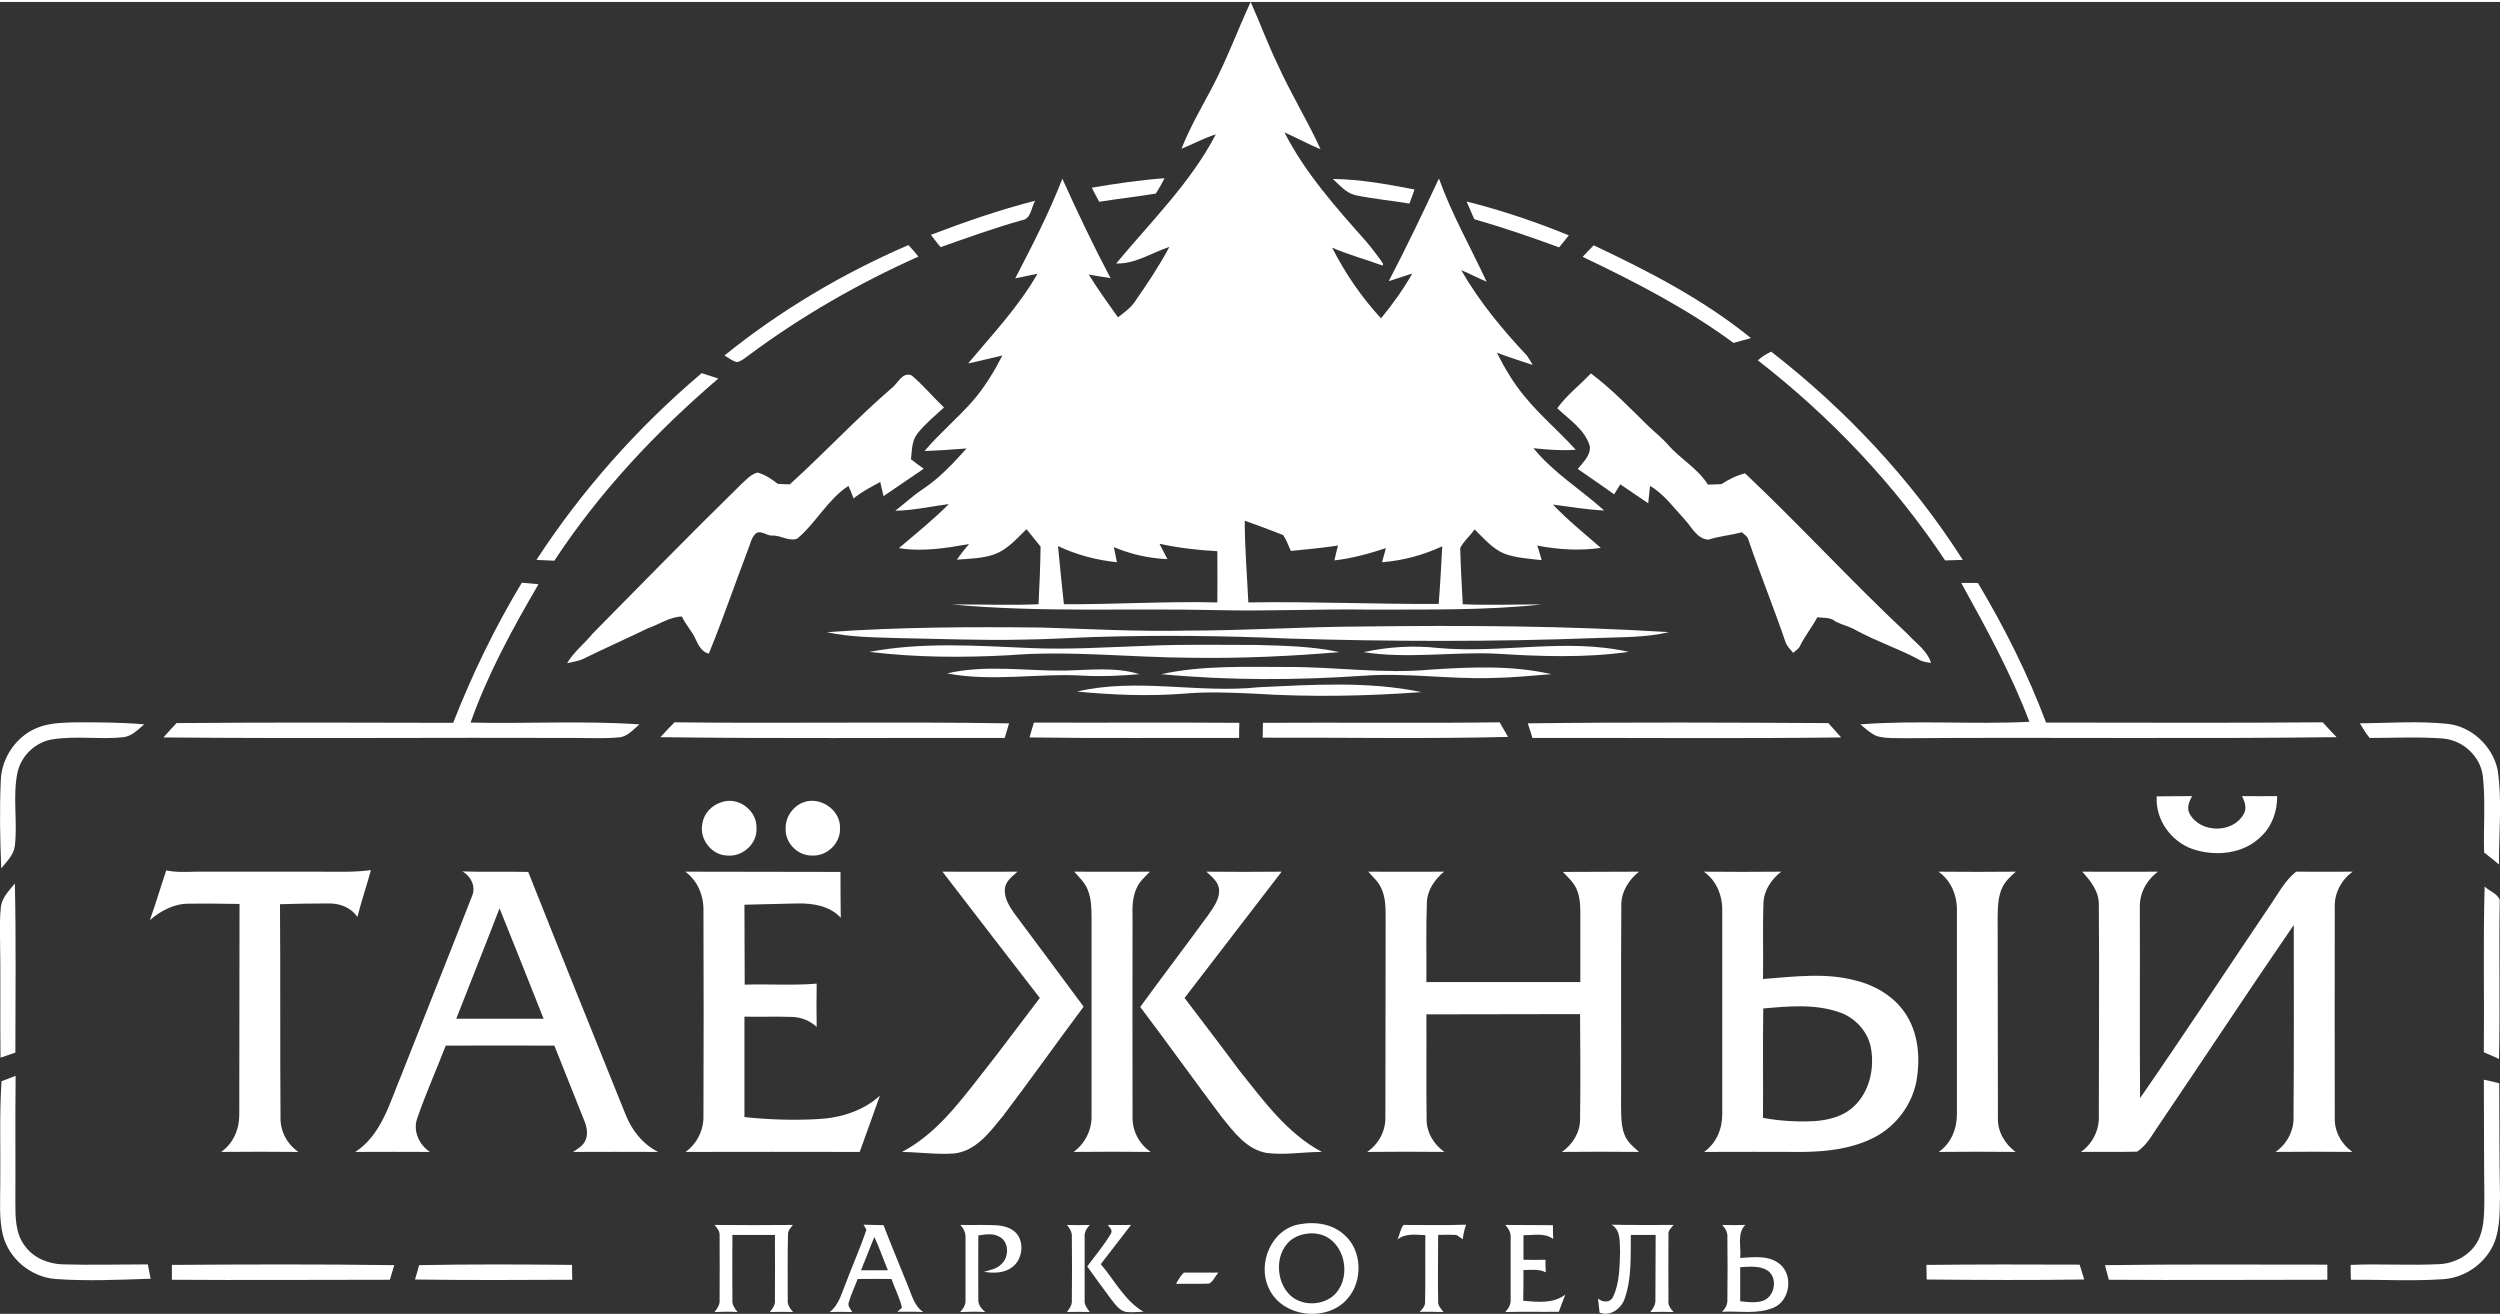 <?xml version="1.0" encoding="UTF-8"?> <!-- Creator: CorelDRAW --> <svg xmlns="http://www.w3.org/2000/svg" xmlns:xlink="http://www.w3.org/1999/xlink" xmlns:xodm="http://www.corel.com/coreldraw/odm/2003" xml:space="preserve" width="133px" height="70px" style="shape-rendering:geometricPrecision; text-rendering:geometricPrecision; image-rendering:optimizeQuality; fill-rule:evenodd; clip-rule:evenodd" viewBox="0 0 97.59 51.21"><rect x="0" y="0" width="97.59" height="51.21" fill="#333333" stroke="none"/> <defs> <style type="text/css"> <![CDATA[ .fil0 {fill:white;fill-rule:nonzero} ]]> </style> </defs> <g id="Слой_x0020_1">  <g id="_1751683835456"> <g> <path class="fil0" d="M48.82 0c0.36,0.8 0.66,1.62 1.04,2.41 0.51,1.14 1.17,2.2 1.69,3.34 -0.48,-0.2 -0.94,-0.45 -1.41,-0.66 0.81,1.59 2.01,2.93 3.19,4.26 0.2,0.23 0.38,0.48 0.56,0.72 0.03,0.06 0.14,0.16 0.08,0.22 -0.65,-0.24 -1.33,-0.42 -1.97,-0.7 0.51,1 1.15,1.94 1.91,2.76 0.45,-0.55 0.87,-1.13 1.22,-1.75 -0.3,0.1 -0.61,0.2 -0.92,0.3 0.69,-1.32 1.33,-2.66 1.96,-4.01 0.5,1.4 1.24,2.69 1.86,4.03 -0.33,-0.14 -0.65,-0.31 -0.99,-0.45 0.7,1.22 1.61,2.32 2.57,3.34 0.08,0.11 0.15,0.24 0.22,0.36 -0.47,-0.16 -0.94,-0.3 -1.4,-0.48 0.31,0.61 0.66,1.21 1.11,1.74 0.6,0.73 1.33,1.34 1.97,2.05 -0.55,0.04 -1.1,0 -1.65,-0.06 0.78,0.96 1.85,1.61 2.76,2.43 -0.67,-0.03 -1.33,-0.14 -2,-0.23 0.58,0.61 1.24,1.14 1.87,1.69 -0.82,0.12 -1.66,0.07 -2.48,-0.09 0.06,0.19 0.12,0.38 0.17,0.57 -0.49,-0.06 -1,-0.08 -1.47,-0.26 -0.47,-0.2 -0.79,-0.6 -1.15,-0.94 -0.17,0.25 -0.43,0.46 -0.56,0.73 0.02,0.73 0.06,1.46 0.1,2.19 1.02,0.05 2.04,0 3.07,0.01 -2.24,0.24 -4.49,0.19 -6.73,0.2 -1.98,-0.03 -3.96,0.07 -5.94,0.02 -3.45,-0.08 -6.9,0.1 -10.33,-0.22 1.12,-0.01 2.25,0.04 3.37,-0.01 0.04,-0.75 0.07,-1.5 0.08,-2.25 -0.18,-0.23 -0.37,-0.45 -0.55,-0.68 -0.37,0.36 -0.73,0.78 -1.22,0.97 -0.48,0.18 -1,0.18 -1.5,0.22 0.15,-0.21 0.31,-0.42 0.48,-0.61 -0.9,0.16 -1.82,0.31 -2.74,0.16 0.66,-0.56 1.34,-1.11 1.95,-1.72 -0.69,0.09 -1.39,0.25 -2.09,0.26 0.36,-0.28 0.69,-0.59 1.07,-0.84 0.65,-0.43 1.19,-1.01 1.71,-1.59 -0.54,0.04 -1.09,0.08 -1.64,0.1 0.58,-0.69 1.28,-1.27 1.87,-1.94 0.47,-0.54 0.84,-1.15 1.17,-1.79 -0.45,0.1 -0.89,0.22 -1.34,0.31 0.95,-1.13 1.97,-2.21 2.71,-3.5 -0.29,0.06 -0.58,0.12 -0.87,0.18 0.66,-1.27 1.32,-2.55 1.84,-3.89 0.59,1.31 1.21,2.61 1.88,3.88 -0.28,-0.04 -0.56,-0.09 -0.85,-0.14 0.35,0.57 0.75,1.12 1.14,1.67 0.24,-0.18 0.49,-0.36 0.66,-0.61 0.48,-0.69 0.95,-1.39 1.35,-2.14 -0.69,0.23 -1.33,0.67 -2.08,0.65 1.35,-1.63 2.9,-3.14 3.89,-5.04 -0.46,0.14 -0.89,0.38 -1.34,0.56 0.32,-0.81 0.76,-1.57 1.17,-2.34 0.58,-1.09 1.01,-2.26 1.53,-3.39zm-0.23 20.25l0 0c0,1.06 0.09,2.12 0.14,3.19 2.47,-0.04 4.95,0.07 7.43,0.06 0.06,-0.75 0.1,-1.5 0.14,-2.25 -0.74,0.34 -1.54,0.56 -2.35,0.62 0.05,-0.18 0.1,-0.36 0.15,-0.55 -0.66,0.22 -1.33,0.4 -2.01,0.48 0.04,-0.19 0.09,-0.39 0.14,-0.58 -0.61,0.09 -1.22,0.15 -1.84,0.21 -0.1,-0.21 -0.17,-0.43 -0.3,-0.62 -0.5,-0.2 -1,-0.38 -1.5,-0.56zm-3.33 0.9l0 0c0.1,0.2 0.21,0.39 0.31,0.6 -0.72,-0.03 -1.43,-0.19 -2.09,-0.47 0.04,0.2 0.08,0.39 0.12,0.59 -0.8,-0.08 -1.58,-0.29 -2.3,-0.63 0.07,0.76 0.15,1.51 0.23,2.27 2,0.01 3.99,-0.12 5.99,-0.07 0,-0.67 0.01,-1.34 0,-2 -0.76,-0.04 -1.52,-0.13 -2.26,-0.29z"></path> </g> <path class="fil0" d="M42.62 7.25c0.94,-0.16 1.89,-0.3 2.84,-0.37 -0.1,0.2 -0.22,0.41 -0.34,0.6 -0.73,0.12 -1.47,0.2 -2.21,0.32 -0.1,-0.19 -0.2,-0.36 -0.29,-0.55z"></path> <path class="fil0" d="M52.03 6.91c1.08,0.01 2.14,0.21 3.19,0.41 -0.07,0.18 -0.13,0.36 -0.2,0.55 -0.71,-0.12 -1.42,-0.18 -2.12,-0.33 -0.36,-0.09 -0.61,-0.39 -0.87,-0.63z"></path> <path class="fil0" d="M36.34 9.09c1.34,-0.51 2.69,-0.98 4.07,-1.33 -0.16,0.25 -0.15,0.71 -0.52,0.76 -1.07,0.3 -2.12,0.68 -3.17,1.05 -0.14,-0.15 -0.25,-0.32 -0.38,-0.48z"></path> <path class="fil0" d="M57.25 7.79c1.36,0.34 2.69,0.79 3.99,1.32 -0.13,0.16 -0.25,0.32 -0.38,0.47 -1.09,-0.4 -2.19,-0.78 -3.31,-1.1 -0.1,-0.23 -0.2,-0.46 -0.3,-0.69z"></path> <path class="fil0" d="M28.28 13.8c2.18,-1.76 4.61,-3.2 7.18,-4.31 0.13,0.14 0.27,0.29 0.39,0.45 -2.33,1.04 -4.56,2.32 -6.62,3.85 -0.14,0.1 -0.28,0.23 -0.46,0.27 -0.18,-0.04 -0.33,-0.17 -0.49,-0.26z"></path> <path class="fil0" d="M61.78 9.95c0.14,-0.15 0.28,-0.3 0.43,-0.45 2.15,1.01 4.29,2.12 6.14,3.62 -0.22,0.06 -0.45,0.13 -0.68,0.19 -1.82,-1.34 -3.85,-2.39 -5.89,-3.36z"></path> <path class="fil0" d="M68.62 13.99c0.15,-0.14 0.33,-0.25 0.52,-0.34 2.92,2.27 5.49,5.01 7.48,8.13 -0.23,0.01 -0.46,0.01 -0.69,0.02 -1.98,-2.98 -4.48,-5.61 -7.31,-7.81z"></path> <path class="fil0" d="M20.94 21.78c1.78,-2.73 3.97,-5.19 6.45,-7.29 0.22,0.07 0.43,0.14 0.65,0.21 -2.43,2.08 -4.64,4.43 -6.4,7.11 -0.23,-0.01 -0.47,-0.02 -0.7,-0.03z"></path> <path class="fil0" d="M60.79 15.86c0.37,-0.52 0.88,-0.9 1.31,-1.36 0.82,0.61 1.52,1.35 2.25,2.06 0.25,0.24 0.53,0.46 0.76,0.72 0.48,0.56 1.16,0.92 1.56,1.56 0.17,-0.01 0.35,0 0.53,-0.02 0.28,-0.18 0.59,-0.34 0.92,-0.42 2.16,2.04 4.17,4.24 6.34,6.27 0.33,0.36 0.77,0.65 0.92,1.13 -0.18,-0.02 -0.37,-0.05 -0.53,-0.16 -0.78,-0.41 -1.62,-0.69 -2.39,-1.11 -0.25,-0.15 -0.54,-0.21 -0.8,-0.34 -0.2,-0.18 -0.47,-0.14 -0.72,-0.17 -0.2,0.38 -0.48,0.72 -0.67,1.11 -0.05,0.12 -0.18,0.19 -0.27,0.28 -0.12,-0.15 -0.26,-0.27 -0.31,-0.45 -0.45,-1.32 -0.98,-2.62 -1.43,-3.94 -0.03,-0.15 -0.16,-0.23 -0.27,-0.32 -0.43,0.12 -0.88,0.15 -1.3,0.29 -0.45,-0.03 -0.65,-0.49 -0.92,-0.78 -0.43,-0.46 -0.81,-1 -1.36,-1.32 -0.02,0.23 -0.05,0.45 -0.07,0.68 -0.36,-0.25 -0.73,-0.49 -1.09,-0.74 -0.08,0.13 -0.16,0.26 -0.24,0.39 -0.47,-0.34 -0.95,-0.66 -1.42,-0.99 0.2,-0.26 0.51,-0.52 0.47,-0.89 -0.19,-0.65 -0.8,-1.03 -1.27,-1.48z"></path> <path class="fil0" d="M34.8 15.08c0.25,-0.18 0.42,-0.66 0.79,-0.5 0.45,0.38 0.83,0.84 1.26,1.25 -0.36,0.33 -0.74,0.64 -1.04,1.02 -0.22,0.28 -0.21,0.66 -0.25,1 0.16,0.13 0.33,0.25 0.5,0.37 -0.52,0.36 -1.05,0.71 -1.57,1.07 -0.04,-0.19 -0.09,-0.37 -0.13,-0.55 -0.36,0.19 -0.72,0.38 -1.04,0.64 -0.06,-0.17 -0.13,-0.33 -0.2,-0.49 -0.81,0.53 -1.26,1.44 -2,2.06 -0.34,0.12 -0.64,-0.14 -0.98,-0.12 -0.22,0.01 -0.45,-0.24 -0.65,-0.07 -0.16,0.16 -0.2,0.39 -0.28,0.59 -0.52,1.36 -0.99,2.74 -1.54,4.09 -0.27,-0.06 -0.4,-0.32 -0.51,-0.55 -0.14,-0.33 -0.4,-0.58 -0.54,-0.9 -0.48,0.01 -0.89,0.31 -1.33,0.46 -0.85,0.41 -1.7,0.79 -2.54,1.2 -0.19,0.09 -0.41,0.11 -0.61,0.16 0.26,-0.45 0.68,-0.76 1,-1.16 1.92,-1.95 3.83,-3.9 5.78,-5.81 0.2,-0.18 0.38,-0.4 0.65,-0.47 0.3,0.08 0.56,0.26 0.79,0.44 0.16,0.01 0.31,0.02 0.47,0.02 1.35,-1.22 2.59,-2.56 3.97,-3.75z"></path> <path class="fil0" d="M17.69 28.14c0.74,-1.89 1.63,-3.73 2.68,-5.47 0.22,0.02 0.43,0.04 0.65,0.06 -1.01,1.73 -1.98,3.5 -2.65,5.4 2.2,0.05 4.4,-0.08 6.59,0.07 -0.25,0.21 -0.49,0.51 -0.84,0.51 -0.56,0.05 -1.11,0.02 -1.67,0.02 -5.36,-0.02 -10.71,0.03 -16.07,-0.02 0.17,-0.19 0.34,-0.38 0.51,-0.56 3.6,-0.03 7.2,-0.02 10.8,-0.01z"></path> <path class="fil0" d="M76.56 22.68c0.21,0 0.43,0 0.65,0 1.04,1.74 1.95,3.56 2.66,5.45 3.6,0 7.2,0.02 10.8,-0.01 0.18,0.2 0.36,0.39 0.54,0.58 -5.61,0.07 -11.22,0 -16.83,0.04 -0.37,-0.01 -0.75,0.02 -1.11,-0.08 -0.25,-0.1 -0.44,-0.29 -0.65,-0.46 2.2,-0.17 4.4,0.01 6.6,-0.1 -0.71,-1.88 -1.69,-3.66 -2.66,-5.42z"></path> <path class="fil0" d="M46.33 24.54c2.27,0 4.54,-0.15 6.81,-0.16 4.01,-0.05 8.01,-0.03 12.01,0.22 -0.93,0.22 -1.89,0.19 -2.84,0.23 -3.99,0.15 -7.99,0.14 -11.98,0.02 -2.54,-0.11 -5.08,-0.14 -7.62,-0.06 -0.9,0.03 -1.81,0.09 -2.72,0.1 -1.66,0.04 -3.31,-0.03 -4.97,-0.06 -0.91,-0.03 -1.84,-0.03 -2.74,-0.23 2.79,-0.2 5.59,-0.21 8.39,-0.18 1.89,0.06 3.77,0.16 5.66,0.12z"></path> <path class="fil0" d="M33.94 25.37c2.07,-0.39 4.18,-0.24 6.26,-0.15 1.56,0.07 3.11,-0.04 4.67,-0.09 1.39,-0.06 2.79,-0.03 4.18,-0.03 1.09,0.03 2.18,0.05 3.24,0.28 -1.92,0.16 -3.85,0.25 -5.78,0.22 -2.37,-0.01 -4.74,-0.29 -7.11,-0.1 -1.82,0.1 -3.65,0.09 -5.46,-0.13z"></path> <path class="fil0" d="M56.16 25.22c2.47,0.22 4.98,-0.4 7.42,0.15 -1.71,0.24 -3.45,0.18 -5.17,0.07 -1.73,-0.08 -3.46,0.21 -5.18,-0.06 0.96,-0.21 1.95,-0.27 2.93,-0.16z"></path> <path class="fil0" d="M45.33 26.24c1.62,-0.35 3.28,-0.28 4.92,-0.28 1.88,-0.01 3.75,0.28 5.62,0.1 1.56,-0.1 3.16,-0.17 4.69,0.18 -0.78,0.06 -1.56,0.14 -2.35,0.15 -1.65,0.05 -3.31,-0.21 -4.96,-0.09 -2.64,0.18 -5.29,0.19 -7.92,-0.06z"></path> <path class="fil0" d="M36.97 26.21c1.51,-0.35 3.06,-0.09 4.59,-0.11 0.97,-0.02 1.98,-0.15 2.92,0.14 -0.71,0.06 -1.43,0.1 -2.15,0.06 -1.78,-0.11 -3.59,0.25 -5.36,-0.09z"></path> <path class="fil0" d="M42.04 26.92c2.34,-0.55 4.74,0.08 7.1,-0.17 2.12,-0.1 4.27,-0.24 6.35,0.19 -2.17,0.16 -4.36,0.2 -6.54,0.06 -0.91,-0.04 -1.82,-0.08 -2.72,0 -1.4,0.11 -2.8,0.05 -4.19,-0.08z"></path> <path class="fil0" d="M1.57 28.29c0.44,-0.15 0.93,-0.16 1.4,-0.17 0.89,0 1.77,0 2.66,0.08 -0.24,0.2 -0.47,0.45 -0.8,0.5 -0.91,0.1 -1.84,-0.06 -2.75,0.08 -0.68,0.09 -1.26,0.64 -1.4,1.31 -0.19,0.94 0.01,1.9 -0.1,2.85 -0.04,0.36 -0.32,0.61 -0.53,0.88 -0.05,-1.14 -0.07,-2.28 -0.02,-3.41 0.02,-0.93 0.65,-1.82 1.54,-2.12z"></path> <path class="fil0" d="M25.78 28.7c0.18,-0.2 0.36,-0.39 0.55,-0.58 4.35,0.05 8.7,-0.03 13.06,0.04 -0.06,0.19 -0.11,0.38 -0.17,0.57 -4.48,-0.01 -8.96,0.03 -13.44,-0.03z"></path> <path class="fil0" d="M40.19 28.71c0.05,-0.19 0.11,-0.39 0.17,-0.58 2.67,0.01 5.35,-0.01 8.02,0.01 -0.01,0.2 -0.01,0.39 -0.01,0.59 -2.73,-0.01 -5.45,0.02 -8.18,-0.02z"></path> <path class="fil0" d="M49.29 28.72c0,-0.19 0.01,-0.39 0.01,-0.58 3.08,-0.02 6.16,0.02 9.24,-0.02 0.11,0.19 0.22,0.38 0.33,0.57 -3.2,0.08 -6.39,0.02 -9.58,0.03z"></path> <path class="fil0" d="M59.64 28.16c3.91,-0.05 7.82,-0.03 11.73,-0.01 0.17,0.18 0.33,0.37 0.5,0.56 -4.02,0.05 -8.03,0.01 -12.05,0.02 -0.06,-0.2 -0.12,-0.39 -0.18,-0.57z"></path> <path class="fil0" d="M92.12 28.16c1.14,-0.01 2.28,-0.1 3.42,0.02 0.95,0.1 1.77,0.88 1.96,1.81 0.18,1.22 0.04,2.45 0.05,3.68 -0.19,-0.16 -0.39,-0.32 -0.58,-0.47 -0.03,-1 0.06,-1.99 -0.05,-2.98 -0.09,-0.78 -0.8,-1.42 -1.58,-1.47 -0.95,-0.07 -1.9,-0.02 -2.84,-0.02 -0.14,-0.18 -0.27,-0.38 -0.38,-0.57z"></path> <path class="fil0" d="M84.19 31.01c0.46,-0.01 0.92,0 1.38,-0.01 -0.11,0.2 -0.22,0.46 -0.1,0.68 0.41,0.77 1.68,0.79 2.11,0.03 0.14,-0.23 0.05,-0.49 -0.06,-0.71 0.46,0.01 0.91,0 1.37,0 0.01,0.59 -0.2,1.18 -0.63,1.58 -0.69,0.69 -1.8,0.79 -2.69,0.48 -0.83,-0.3 -1.44,-1.15 -1.38,-2.05z"></path> <path class="fil0" d="M28.16 31.24c0.65,-0.24 1.4,0.32 1.37,1.01 0.04,0.6 -0.54,1.13 -1.14,1.07 -0.62,-0.01 -1.11,-0.66 -0.97,-1.26 0.06,-0.39 0.37,-0.71 0.74,-0.82z"></path> <path class="fil0" d="M31.37 31.24c0.66,-0.24 1.45,0.31 1.42,1.01 0.03,0.58 -0.5,1.1 -1.08,1.07 -0.57,0.02 -1.08,-0.5 -1.04,-1.07 -0.01,-0.44 0.29,-0.86 0.7,-1.01z"></path> <path class="fil0" d="M6.49 33.9c0.37,0.08 0.76,0.06 1.15,0.05 1.6,0 3.19,0 4.78,0 0.69,0 1.38,0.03 2.06,-0.06 -0.17,0.61 -0.37,1.21 -0.53,1.83 -0.25,-0.38 -0.7,-0.54 -1.14,-0.53 -0.63,0 -1.25,0.01 -1.88,0.03 0.02,2.78 0,5.55 0.02,8.33 -0.01,0.54 0.26,1.04 0.7,1.34 -1,-0.01 -2.01,-0.01 -3.02,0 0.47,-0.32 0.71,-0.88 0.71,-1.44 0.01,-2.75 0,-5.49 0.01,-8.24 -0.67,-0.01 -1.33,-0.02 -2,-0.01 -0.56,0 -1.08,0.28 -1.5,0.64 0.23,-0.64 0.42,-1.29 0.64,-1.94z"></path> <g> <path class="fil0" d="M18.05 33.94c0.86,0.03 1.71,0 2.57,0.02 1.25,3.16 2.53,6.31 3.8,9.47 0.24,0.61 0.67,1.16 1.27,1.46 -1.11,0 -2.22,-0.01 -3.32,0 0.16,-0.11 0.35,-0.21 0.45,-0.39 0.16,-0.26 0.09,-0.59 -0.02,-0.85 -0.38,-0.97 -0.78,-1.94 -1.16,-2.91 -1.41,-0.01 -2.83,0 -4.24,0 -0.36,0.93 -0.77,1.85 -1.1,2.8 -0.2,0.51 0.05,1.06 0.48,1.35 -0.97,-0.01 -1.94,0 -2.91,0 1.04,-0.68 1.35,-1.95 1.81,-3.03 0.91,-2.32 1.84,-4.63 2.74,-6.94 0.17,-0.38 -0.03,-0.79 -0.37,-0.98zm1.45 1.44l0 0c-0.55,1.44 -1.13,2.87 -1.69,4.31 1.14,0 2.27,0 3.41,0 -0.57,-1.44 -1.14,-2.87 -1.72,-4.31z"></path> </g> <path class="fil0" d="M26.75 33.95c2.02,0.01 4.04,0 6.06,0.01 0,0.59 0,1.19 0.01,1.79 -0.43,-0.47 -1.09,-0.57 -1.7,-0.56 -0.68,0.02 -1.37,0.03 -2.06,0.05 0.01,1.04 0,2.08 0.01,3.12 0.93,-0.03 1.87,0.04 2.81,-0.04 -0.01,0.56 -0.01,1.13 0,1.69 -0.26,-0.24 -0.6,-0.38 -0.95,-0.39 -0.63,-0.02 -1.25,0 -1.87,-0.01 0,1.31 0,2.61 0,3.92 0.94,0.1 1.89,0.13 2.84,0.08 0.88,-0.04 1.79,-0.31 2.45,-0.92 -0.26,0.73 -0.53,1.47 -0.79,2.2 -2.27,0 -4.54,-0.01 -6.8,0 0.46,-0.33 0.72,-0.87 0.7,-1.44 0.01,-2.66 0.01,-5.32 0,-7.99 0.01,-0.58 -0.23,-1.16 -0.71,-1.51z"></path> <path class="fil0" d="M36.79 33.95c0.97,0.01 1.95,0 2.93,0 -0.2,0.18 -0.44,0.35 -0.49,0.63 -0.05,0.36 0.15,0.69 0.35,0.98 0.91,1.22 1.82,2.44 2.72,3.66 -1.06,1.42 -2.08,2.86 -3.15,4.27 -0.51,0.62 -1.04,1.36 -1.9,1.46 -0.68,0.05 -1.36,-0.05 -2.04,-0.06 1.26,-0.66 2.15,-1.81 3.01,-2.91 0.81,-1.02 1.58,-2.07 2.37,-3.1 -1.27,-1.65 -2.54,-3.28 -3.8,-4.93z"></path> <path class="fil0" d="M41.93 33.95c0.99,0.01 1.97,0 2.96,0 -0.19,0.2 -0.41,0.38 -0.52,0.64 -0.17,0.36 -0.17,0.77 -0.16,1.16 0,2.59 -0.01,5.19 0,7.78 -0.01,0.54 0.26,1.06 0.71,1.36 -1.01,-0.01 -2.01,-0.01 -3.01,0 0.45,-0.33 0.72,-0.87 0.7,-1.43 0,-2.57 0,-5.14 0,-7.7 0,-0.37 -0.01,-0.74 -0.14,-1.08 -0.11,-0.3 -0.34,-0.51 -0.54,-0.73z"></path> <path class="fil0" d="M47.09 33.95c0.98,0.01 1.96,0.01 2.94,0 -1.26,1.65 -2.53,3.28 -3.79,4.93 0.71,0.94 1.43,1.87 2.13,2.82 0.95,1.18 1.86,2.46 3.23,3.19 -0.72,0 -1.45,0.13 -2.16,0.04 -0.78,-0.14 -1.27,-0.81 -1.74,-1.39 -1.07,-1.42 -2.11,-2.88 -3.19,-4.31 0.88,-1.21 1.79,-2.4 2.67,-3.61 0.19,-0.28 0.42,-0.58 0.41,-0.94 -0.01,-0.32 -0.28,-0.53 -0.5,-0.73z"></path> <path class="fil0" d="M53.41 33.95c0.99,0 1.98,0.01 2.96,0 -0.36,0.3 -0.66,0.72 -0.67,1.21 -0.04,1.03 -0.01,2.07 -0.02,3.1 2.01,0 4.01,0 6.01,0 0,-0.9 0,-1.8 0,-2.7 0,-0.32 -0.02,-0.66 -0.16,-0.96 -0.12,-0.25 -0.33,-0.44 -0.52,-0.64 0.99,-0.01 1.98,0 2.97,-0.01 -0.4,0.32 -0.7,0.79 -0.69,1.32 -0.02,2.63 0,5.26 -0.01,7.89 0.01,0.39 0,0.8 0.18,1.16 0.12,0.23 0.33,0.4 0.52,0.57 -1,-0.01 -2,-0.01 -3.01,0 0.42,-0.29 0.71,-0.76 0.71,-1.27 0.02,-1.37 0.01,-2.74 0,-4.11 -2,0.01 -4,0 -6,0.01 0.01,1.38 -0.01,2.76 0.01,4.14 0.01,0.5 0.29,0.94 0.69,1.23 -1,-0.01 -2.01,-0.01 -3.01,0 0.44,-0.3 0.72,-0.81 0.71,-1.35 0.01,-2.6 0,-5.19 0.01,-7.79 0,-0.39 0,-0.79 -0.17,-1.15 -0.11,-0.26 -0.33,-0.44 -0.51,-0.65z"></path> <g> <path class="fil0" d="M66.51 33.95c1,0.01 2.01,0.01 3.02,0 -0.38,0.3 -0.67,0.72 -0.69,1.21 -0.04,0.99 0,1.99 -0.02,2.98 1.21,-0.09 2.44,-0.26 3.62,0.06 0.81,0.2 1.58,0.67 2.01,1.4 0.45,0.75 0.51,1.69 0.36,2.53 -0.18,0.93 -0.79,1.74 -1.62,2.18 -0.86,0.45 -1.85,0.57 -2.8,0.58 -1.29,0 -2.58,-0.01 -3.87,0 0.47,-0.33 0.71,-0.89 0.71,-1.46 0,-2.65 0,-5.31 0,-7.96 0.01,-0.59 -0.23,-1.18 -0.72,-1.52zm2.32 5.34l0 0c-0.02,1.43 0,2.85 -0.01,4.27 0.65,0.12 1.3,0.16 1.96,0.13 0.57,-0.03 1.18,-0.18 1.6,-0.59 0.58,-0.55 0.78,-1.4 0.67,-2.17 -0.08,-0.66 -0.57,-1.24 -1.19,-1.47 -0.97,-0.36 -2.02,-0.26 -3.03,-0.17z"></path> </g> <path class="fil0" d="M75.67 33.95c1.01,0.01 2.01,0.01 3.02,0 -0.2,0.18 -0.4,0.36 -0.52,0.6 -0.17,0.35 -0.18,0.74 -0.19,1.11 0.01,2.63 0,5.26 0.01,7.89 -0.02,0.54 0.27,1.03 0.69,1.34 -1,-0.01 -2,-0.01 -3,0 0.48,-0.33 0.71,-0.9 0.71,-1.47 0,-2.65 0,-5.3 0,-7.95 0.01,-0.59 -0.23,-1.18 -0.72,-1.52z"></path> <path class="fil0" d="M81.28 33.95c0.99,0 1.97,0.01 2.96,0 -0.45,0.33 -0.73,0.85 -0.71,1.41 0.01,2.48 -0.01,4.96 0.01,7.43 1.71,-2.47 3.36,-4.98 5.04,-7.47 0.33,-0.47 0.59,-1 1.05,-1.37 0.73,0 1.47,0.01 2.21,0 -0.45,0.32 -0.73,0.86 -0.7,1.42 0,2.73 -0.01,5.45 0,8.18 -0.02,0.54 0.26,1.04 0.69,1.34 -1,-0.01 -2,-0.01 -3,0 0.44,-0.31 0.72,-0.82 0.7,-1.37 0.02,-2.5 0.01,-5 0.01,-7.49 -1.76,2.56 -3.47,5.16 -5.21,7.73 -0.28,0.39 -0.5,0.86 -0.91,1.12 -0.73,0.02 -1.46,0 -2.19,0.01 0.46,-0.32 0.73,-0.87 0.7,-1.44 0,-2.73 0.02,-5.45 0,-8.18 0.02,-0.53 -0.31,-0.95 -0.65,-1.32z"></path> <path class="fil0" d="M0.03 35.38c0.02,-0.4 0.32,-0.68 0.55,-0.97 0.05,2.2 0.02,4.4 0.02,6.6 -0.2,0.07 -0.39,0.14 -0.58,0.2 -0.02,-1.59 0.01,-3.18 -0.02,-4.78 0,-0.35 -0.01,-0.7 0.03,-1.05z"></path> <path class="fil0" d="M96.99 34.53c0.19,0.18 0.5,0.28 0.59,0.52 -0.04,2.07 0.02,4.14 -0.03,6.21 -0.2,-0.09 -0.39,-0.18 -0.59,-0.26 0.02,-2.16 -0.03,-4.32 0.03,-6.47z"></path> <path class="fil0" d="M0.06 42.13c0.18,-0.07 0.37,-0.14 0.55,-0.21 -0.02,1.65 0,3.29 -0.01,4.94 0,0.59 0,1.23 0.38,1.71 0.34,0.47 0.93,0.7 1.49,0.71 1.1,0.03 2.2,0 3.3,0 0.04,0.19 0.07,0.37 0.11,0.56 -1.23,0.04 -2.47,0.1 -3.71,0.01 -0.96,-0.07 -1.83,-0.79 -2.06,-1.73 -0.15,-0.63 -0.1,-1.29 -0.1,-1.94 0.02,-1.35 -0.04,-2.7 0.05,-4.05z"></path> <path class="fil0" d="M96.96 42.07c0.2,0.04 0.4,0.09 0.6,0.14 0.01,1.45 0,2.91 0.03,4.37 -0.02,0.73 0.02,1.52 -0.38,2.16 -0.4,0.65 -1.11,1.08 -1.87,1.12 -1.19,0.08 -2.38,0.01 -3.57,0.02 -0.01,-0.2 -0.01,-0.39 -0.01,-0.58 1.16,-0.05 2.32,0.03 3.49,-0.03 0.64,-0.04 1.29,-0.42 1.54,-1.04 0.2,-0.49 0.18,-1.04 0.19,-1.56 -0.02,-1.54 -0.01,-3.07 -0.02,-4.6z"></path> <g> <path class="fil0" d="M50.75 47.71c0.59,-0.11 1.26,-0.01 1.72,0.41 0.71,0.61 0.74,1.81 0.13,2.5 -0.8,0.94 -2.58,0.73 -3.08,-0.43 -0.45,-0.97 0.13,-2.31 1.23,-2.48zm-0.1 0.47l0 0c-0.85,0.36 -0.93,1.59 -0.36,2.23 0.43,0.49 1.25,0.51 1.74,0.11 0.72,-0.61 0.54,-1.94 -0.3,-2.34 -0.34,-0.16 -0.74,-0.14 -1.08,0z"></path> </g> <path class="fil0" d="M27.89 47.74c1.02,0.01 2.04,0.01 3.06,0 -0.08,0.11 -0.2,0.22 -0.19,0.38 -0.02,0.85 -0.01,1.7 -0.01,2.55 -0.02,0.18 0.09,0.34 0.21,0.47 -0.3,-0.01 -0.61,-0.01 -0.91,0 0.11,-0.13 0.22,-0.28 0.2,-0.47 0.01,-0.84 0,-1.69 0,-2.54 -0.55,0 -1.11,0 -1.66,0 0,0.85 -0.01,1.69 0,2.54 -0.02,0.18 0.09,0.33 0.2,0.47 -0.3,-0.02 -0.6,-0.01 -0.9,0 0.11,-0.14 0.22,-0.29 0.2,-0.47 0,-0.85 0.01,-1.7 0,-2.55 0,-0.16 -0.11,-0.27 -0.2,-0.38z"></path> <g> <path class="fil0" d="M33.71 47.73c0.26,0.01 0.52,0.01 0.78,0.02 0.3,0.79 0.63,1.56 0.94,2.34 0.16,0.37 0.25,0.81 0.61,1.05 -0.34,-0.02 -0.67,-0.01 -1.01,-0.01 0.04,-0.04 0.13,-0.12 0.18,-0.16 -0.09,-0.39 -0.28,-0.75 -0.41,-1.12 -0.44,-0.01 -0.88,0 -1.32,0 -0.11,0.3 -0.26,0.6 -0.35,0.92 -0.05,0.14 0.08,0.26 0.14,0.37 -0.29,-0.01 -0.59,-0.01 -0.88,0 0.37,-0.29 0.47,-0.76 0.64,-1.16 0.26,-0.69 0.56,-1.36 0.79,-2.05 -0.02,-0.05 -0.08,-0.15 -0.11,-0.2zm0.42 0.48l0 0c-0.18,0.44 -0.34,0.87 -0.52,1.3 0.35,0 0.7,0 1.05,0 -0.18,-0.43 -0.33,-0.88 -0.53,-1.3z"></path> </g> <path class="fil0" d="M37.49 47.74c0.44,0.01 0.89,-0.01 1.33,0.01 0.33,0.01 0.69,0.09 0.9,0.37 0.27,0.39 0.17,0.99 -0.21,1.27 -0.31,0.24 -0.73,0.24 -1.1,0.18 0.23,-0.07 0.5,-0.11 0.68,-0.3 0.3,-0.27 0.31,-0.85 -0.06,-1.06 -0.26,-0.16 -0.57,-0.1 -0.84,-0.06 0,0.83 -0.01,1.67 0,2.51 -0.01,0.2 0.13,0.36 0.27,0.48 -0.33,-0.02 -0.66,-0.01 -0.98,0 0.12,-0.13 0.23,-0.29 0.21,-0.48 0,-0.81 0,-1.62 0,-2.43 0.01,-0.19 -0.08,-0.36 -0.2,-0.49z"></path> <path class="fil0" d="M41.65 47.74c0.3,0.01 0.59,0.01 0.89,0 -0.12,0.13 -0.22,0.29 -0.2,0.48 0,0.82 0,1.63 0,2.45 -0.02,0.19 0.1,0.33 0.2,0.47 -0.3,-0.01 -0.6,-0.01 -0.89,0 0.1,-0.14 0.21,-0.28 0.19,-0.47 0.01,-0.81 0.01,-1.63 0,-2.45 0.02,-0.19 -0.08,-0.34 -0.19,-0.48z"></path> <path class="fil0" d="M43.24 47.74c0.31,0.01 0.61,0 0.91,0 -0.39,0.51 -0.79,1.02 -1.18,1.53 0.54,0.63 0.93,1.43 1.67,1.86 -0.22,0 -0.44,0.03 -0.66,0.01 -0.27,-0.04 -0.43,-0.28 -0.59,-0.48 -0.32,-0.43 -0.64,-0.86 -0.95,-1.3 0.31,-0.42 0.65,-0.82 0.92,-1.27 0.09,-0.14 -0.04,-0.25 -0.12,-0.35z"></path> <path class="fil0" d="M54.55 48.31c0.09,-0.18 0.11,-0.42 0.24,-0.57 0.81,0 1.62,0.02 2.44,-0.01 -0.06,0.18 -0.11,0.37 -0.13,0.57 -0.08,-0.06 -0.17,-0.12 -0.25,-0.17 -0.24,-0.01 -0.47,-0.01 -0.71,0 0,0.87 -0.02,1.75 0,2.63 0,0.15 0.12,0.26 0.21,0.38 -0.31,-0.01 -0.62,-0.01 -0.93,-0.01 0.12,-0.11 0.22,-0.24 0.21,-0.4 0.02,-0.87 0,-1.73 0.01,-2.59 -0.37,-0.02 -0.78,-0.08 -1.09,0.17z"></path> <path class="fil0" d="M58.76 47.74c0.62,0.01 1.24,0 1.86,0.01 0,0.17 0,0.36 0.01,0.54 -0.34,-0.26 -0.78,-0.14 -1.16,-0.15 0,0.32 0,0.64 0,0.96 0.28,0 0.57,0.01 0.86,0 0,0.16 0,0.33 0.01,0.49 -0.27,-0.14 -0.58,-0.09 -0.87,-0.09 0,0.4 0,0.8 -0.01,1.2 0.55,0.05 1.18,0.12 1.64,-0.24 -0.08,0.22 -0.17,0.45 -0.25,0.67 -0.7,0.01 -1.39,-0.01 -2.09,0.01 0.12,-0.13 0.22,-0.29 0.21,-0.48 0,-0.82 0,-1.63 0,-2.44 0.01,-0.19 -0.09,-0.35 -0.21,-0.48z"></path> <path class="fil0" d="M62.91 47.73c0.81,0.02 1.61,0.01 2.42,0.01 -0.09,0.11 -0.22,0.22 -0.2,0.38 -0.01,0.85 0,1.7 0,2.55 -0.03,0.19 0.08,0.34 0.2,0.47 -0.31,-0.01 -0.61,-0.01 -0.91,0 0.11,-0.13 0.21,-0.29 0.2,-0.47 0.01,-0.85 0,-1.69 0.01,-2.54 -0.32,0 -0.65,0 -0.97,0 -0.01,0.83 0.04,1.7 -0.24,2.49 -0.13,0.39 -0.57,0.71 -0.98,0.54 -0.02,-0.18 -0.04,-0.36 -0.06,-0.55 0.17,0.16 0.48,0.18 0.59,-0.07 0.25,-0.53 0.25,-1.14 0.27,-1.72 -0.02,-0.38 0.05,-0.86 -0.33,-1.09z"></path> <g> <path class="fil0" d="M67.23 47.74c0.3,0.01 0.6,0.01 0.9,0 -0.34,0.34 -0.15,0.86 -0.2,1.29 0.49,-0.03 1.04,-0.11 1.47,0.18 0.62,0.4 0.51,1.48 -0.17,1.76 -0.64,0.27 -1.34,0.12 -2.01,0.16 0.13,-0.12 0.22,-0.28 0.21,-0.47 0.01,-0.81 0.01,-1.62 0,-2.43 0.02,-0.19 -0.08,-0.36 -0.2,-0.49zm0.7 1.65l0 0c0,0.44 0,0.89 0,1.33 0.29,0.03 0.58,0.07 0.86,-0.01 0.49,-0.14 0.63,-0.9 0.21,-1.19 -0.32,-0.2 -0.71,-0.15 -1.07,-0.13z"></path> </g> <path class="fil0" d="M6.71 49.3c2.89,-0.02 5.79,-0.03 8.68,0.01 -0.06,0.19 -0.11,0.38 -0.17,0.57 -2.84,0 -5.67,0.02 -8.51,0 0,-0.2 0,-0.39 0,-0.58z"></path> <path class="fil0" d="M16.36 49.31c1.99,-0.04 3.98,-0.03 5.97,-0.01 0,0.19 0,0.38 0.01,0.58 -2.05,0.01 -4.09,0.02 -6.14,-0.01 0.06,-0.19 0.11,-0.38 0.16,-0.56z"></path> <path class="fil0" d="M75.2 49.3c1.99,-0.02 3.99,-0.02 5.98,-0.01 0.06,0.2 0.12,0.39 0.18,0.58 -2.05,0.03 -4.1,0.02 -6.15,0 0,-0.19 -0.01,-0.38 -0.01,-0.57z"></path> <path class="fil0" d="M82.17 49.31c2.89,-0.04 5.78,-0.02 8.68,-0.02 0,0.2 0,0.39 0,0.59 -2.84,0 -5.69,0.02 -8.53,0 -0.05,-0.19 -0.1,-0.38 -0.15,-0.57z"></path> <path class="fil0" d="M45.91 50.04c0.08,-0.16 0.18,-0.31 0.3,-0.44 0.45,0 0.9,0 1.35,0 -0.12,0.14 -0.2,0.34 -0.36,0.43 -0.43,0.02 -0.86,0 -1.29,0.01z"></path> </g> </g> </svg> 